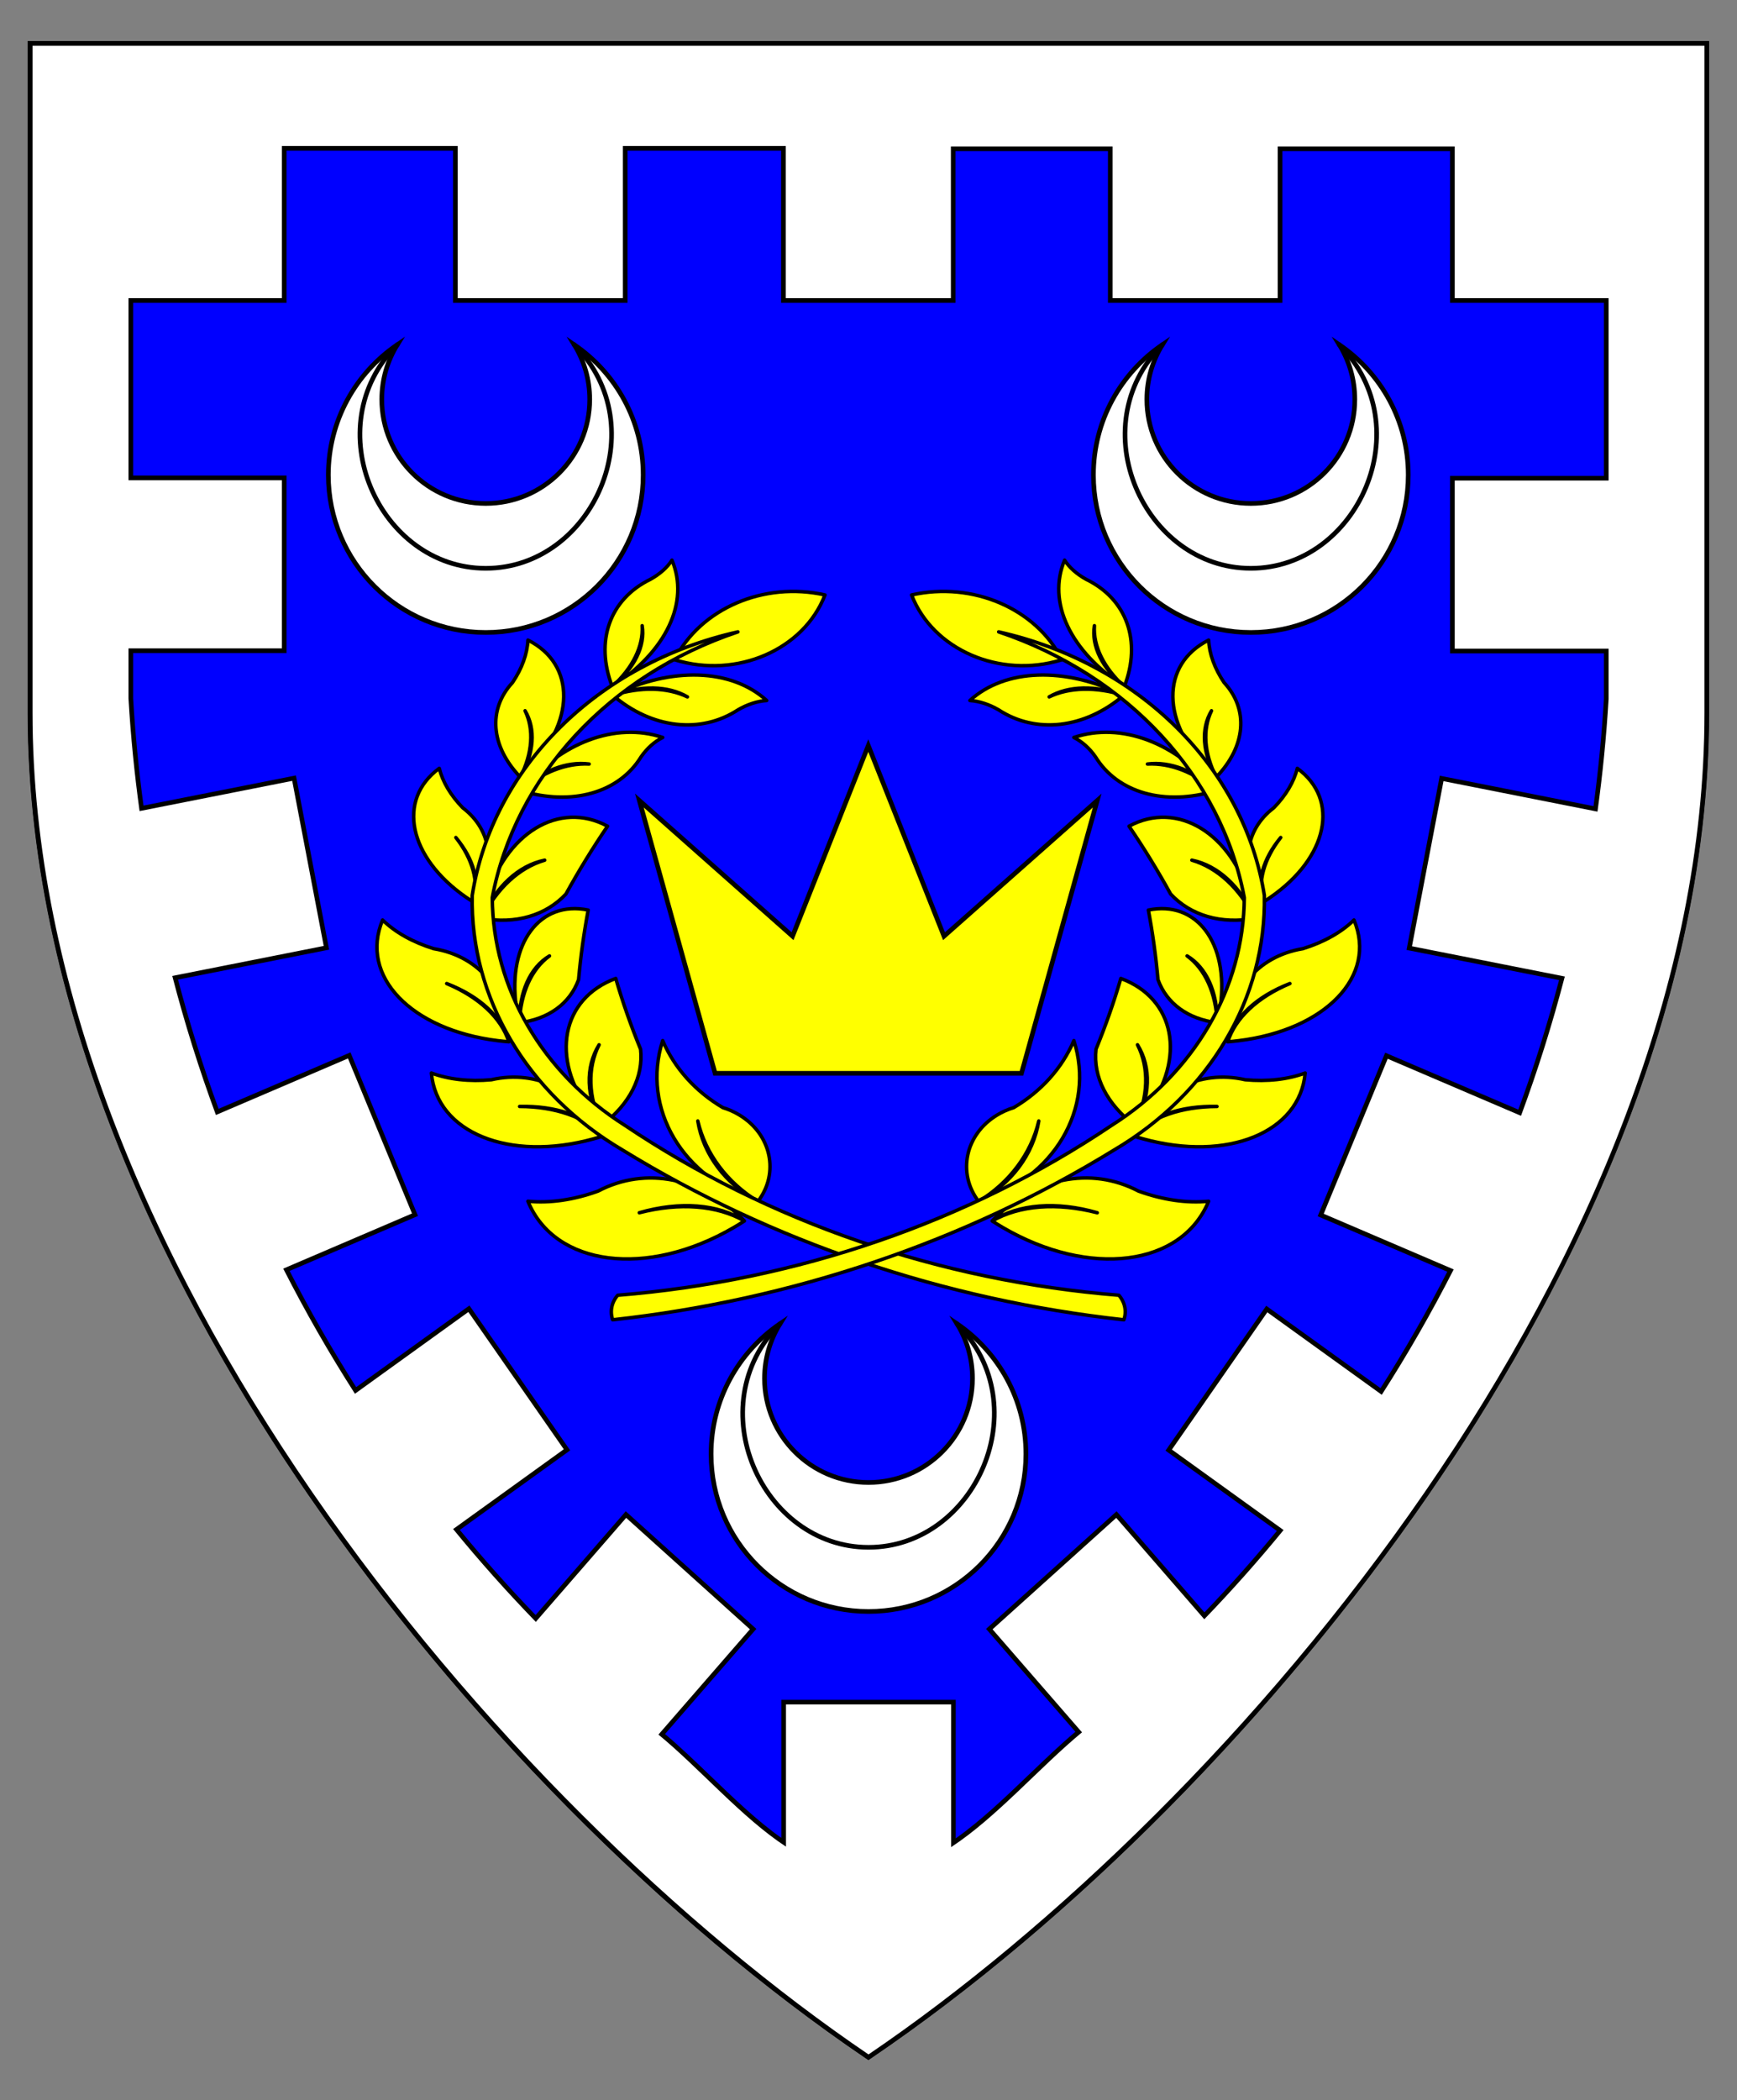 <?xml version="1.0" encoding="utf-8"?>
<!-- Generator: Adobe Illustrator 15.0.0, SVG Export Plug-In . SVG Version: 6.00 Build 0)  -->
<!DOCTYPE svg PUBLIC "-//W3C//DTD SVG 1.1//EN" "http://www.w3.org/Graphics/SVG/1.1/DTD/svg11.dtd">
<svg version="1.1" id="Field" xmlns="http://www.w3.org/2000/svg" xmlns:xlink="http://www.w3.org/1999/xlink" x="0px" y="0px"
	 width="373.75px" height="451.681px" viewBox="0 0 373.75 451.681" enable-background="new 0 0 373.75 451.681"
	 xml:space="preserve">
<rect x="0" y="0" width="373.75" height="451.681" fill="#808080" stroke="none"/>
<g>
	<path fill="#0000FF" d="M186.547,442.242c-43.472-29.498-87.144-73.624-119.816-121.063
		C39.232,281.255,6.453,219.727,6.453,153.344V9.328h360.75v144.016c0,66.383-32.779,127.911-60.277,167.836
		c-32.673,47.438-76.345,91.564-119.817,121.063l-0.281,0.19L186.547,442.242z"/>
	<path d="M366.703,9.828v143.516c0,115.989-100.547,234.656-179.875,288.484C107.5,388,6.953,269.333,6.953,153.344V9.828H366.703
		 M367.703,8.828h-1H6.953h-1v1v143.516c0,66.512,32.827,128.136,60.366,168.12c32.707,47.487,76.426,91.66,119.948,121.191
		l0.562,0.382l0.562-0.382c43.521-29.531,87.241-73.704,119.947-121.191c27.539-39.984,60.366-101.608,60.366-168.12V9.828V8.828
		L367.703,8.828z"/>
</g>
<g>
	<path fill="#FFFFFF" d="M186.594,442.254C143.122,412.755,99.45,368.63,66.778,321.192C39.279,281.267,6.5,219.739,6.5,153.356
		V9.34h360.75v144.016c0,66.383-32.779,127.911-60.277,167.836c-32.673,47.438-76.345,91.563-119.817,121.062l-0.281,0.19
		L186.594,442.254z M205.148,366.076v30.244c5.664-3.843,11.244-9.188,16.647-14.363c3.559-3.409,6.928-6.637,10.307-9.453
		l-19.235-22.141l27.354-24.634l18.923,21.776c5.668-5.893,11.155-12.062,16.32-18.351l-23.994-17.291l21.102-30.341l24.609,17.735
		c5.371-8.396,10.389-17.139,14.923-26.004l-27.93-11.95l14.146-34.257l28.666,12.261c3.488-9.454,6.546-19.175,9.093-28.91
		l-32.853-6.499l6.972-36.488l33.104,6.553c1.071-7.842,1.851-15.796,2.316-23.649l-0.001-10.307h-33.107v-37.166h33.107V64.626
		h-33.107V32H275.43v32.627h-36.53V32h-33.796v32.627h-36.538V31.902h-34.041v32.725H97.988V31.902H61.15v32.725H28.148v38.151
		H61.15v37.167H28.148v10.297c0.464,7.842,1.241,15.79,2.308,23.604l32.817-6.492l6.963,36.481l-32.551,6.446
		c2.539,9.717,5.586,19.419,9.062,28.851l28.395-12.15l14.154,34.262l-27.667,11.843c4.521,8.842,9.524,17.567,14.878,25.95
		l24.385-17.572l21.107,30.341L98.216,328.94c5.408,6.591,11.142,13.024,17.053,19.135l19.419-22.346l27.363,24.634l-19.667,22.624
		c3.344,2.773,6.677,5.976,10.198,9.357c5.207,5.002,10.583,10.167,16.036,13.87v-30.139H205.148z"/>
	<path d="M366.75,9.84v143.516c0,115.99-100.547,234.656-179.875,288.484C107.547,388.012,7,269.346,7,153.356V9.84H366.75
		 M98.488,64.126V31.402H60.65v32.725H27.648v39.151H60.65v36.167H27.648v10.797c0.478,8.093,1.273,16.165,2.385,24.197
		l32.843-6.497l6.776,35.499l-32.584,6.453c2.625,10.117,5.76,20.098,9.393,29.905l28.413-12.158l13.771,33.338l-27.705,11.859
		c4.693,9.219,9.843,18.199,15.431,26.914l24.401-17.584l20.536,29.52l-23.815,17.158c5.644,6.902,11.582,13.566,17.797,19.969
		l19.442-22.373l26.62,23.965l-19.681,22.641c8.775,7.186,17.939,17.898,27.447,24.102v-30.572h35.531v30.678
		c9.766-6.375,19.173-17.281,28.167-24.691l-19.249-22.156l26.611-23.965l18.947,21.805c5.949-6.162,11.644-12.563,17.063-19.186
		l-24.026-17.314l20.53-29.52l24.625,17.746c5.605-8.729,10.77-17.727,15.476-26.967l-27.968-11.967l13.765-33.332l28.684,12.268
		c3.645-9.824,6.791-19.826,9.425-29.963l-32.887-6.505L310.596,168l33.131,6.558c1.112-8.038,1.912-16.114,2.393-24.212v-10.837
		h-33.107v-36.166h33.107V64.126h-33.107V31.5H274.93v32.627h-35.53V31.5h-34.796v32.627h-35.538V31.402h-35.041v32.725H98.488
		 M367.75,8.84h-1H7H6v1v143.516c0,66.512,32.827,128.136,60.366,168.12c32.707,47.487,76.426,91.66,119.948,121.191l0.562,0.382
		l0.562-0.382c43.522-29.531,87.241-73.704,119.947-121.191c27.539-39.983,60.366-101.607,60.366-168.12V9.84V8.84L367.75,8.84z
		 M135.024,32.402h33.041v31.725v1h1h35.538h1v-1V32.5h32.796v31.627v1h1h35.53h1v-1V32.5h36.082v31.627v1h1h32.107v37.217h-32.107
		h-1v1v36.166v1h1h32.107v9.808c-0.455,7.656-1.208,15.405-2.239,23.055l-32.09-6.352l-0.987-0.195l-0.189,0.989l-6.784,35.506
		l-0.187,0.976l0.975,0.193l31.845,6.299c-2.472,9.378-5.416,18.738-8.763,27.855l-27.716-11.854l-0.932-0.398l-0.386,0.936
		l-13.765,33.332l-0.377,0.913l0.907,0.389l26.983,11.545c-4.383,8.531-9.211,16.945-14.37,25.039l-23.768-17.128l-0.825-0.595
		l-0.581,0.835l-20.53,29.52l-0.562,0.808l0.798,0.575l23.162,16.691c-4.941,5.996-10.175,11.881-15.577,17.516l-18.229-20.979
		l-0.668-0.768l-0.756,0.681l-26.611,23.965l-0.73,0.657l0.645,0.742l18.58,21.386c-3.261,2.748-6.514,5.864-9.942,9.148
		c-5.139,4.923-10.438,9.998-15.801,13.771v-28.791v-1h-1h-35.531h-1v1v28.685c-5.152-3.634-10.247-8.529-15.189-13.276
		c-3.39-3.257-6.606-6.347-9.832-9.054l19.009-21.868l0.645-0.742l-0.73-0.657l-26.62-23.965l-0.756-0.681l-0.667,0.768
		l-18.727,21.55c-5.646-5.855-11.125-12.005-16.309-18.301l22.951-16.535l0.798-0.575l-0.562-0.808l-20.536-29.52l-0.581-0.834
		l-0.825,0.594l-23.543,16.966c-5.143-8.082-9.958-16.479-14.326-24.986l26.721-11.438l0.908-0.388l-0.377-0.913l-13.771-33.338
		l-0.387-0.936l-0.931,0.398l-27.445,11.744c-3.333-9.095-6.268-18.437-8.731-27.796l31.543-6.247l0.974-0.193l-0.186-0.976
		l-6.776-35.499l-0.189-0.989l-0.988,0.195l-31.802,6.291c-1.027-7.622-1.778-15.368-2.232-23.04v-9.767H60.65h1v-1v-36.167v-1h-1
		H28.648V65.126H60.65h1v-1V32.402h35.838v31.725v1h1h35.536h1v-1V32.402L135.024,32.402z"/>
</g>
<g>
	<path fill="#FFFFFF" stroke="#000000" stroke-miterlimit="10" d="M85.499,74.126C76.537,80.221,70.65,90.5,70.65,102.154
		c0,18.706,15.164,33.869,33.87,33.869c18.705,0,33.869-15.164,33.869-33.869c0-11.647-5.877-21.92-14.83-28.015
		c2.113,3.415,3.332,7.457,3.332,11.768c0,12.355-10.016,22.371-22.371,22.371S82.149,98.262,82.149,85.907
		C82.149,81.586,83.375,77.546,85.499,74.126z"/>
	<path fill="none" stroke="#000000" stroke-linecap="round" stroke-linejoin="round" stroke-miterlimit="10" d="M123.541,74.126
		c17.699,17.699,3.923,48.099-19.021,48.099s-36.719-30.4-19.021-48.099"/>
</g>
<g>
	<path fill="#FFFFFF" stroke="#000000" stroke-miterlimit="10" d="M250.121,74.126c-8.962,6.094-14.849,16.374-14.849,28.028
		c0,18.706,15.164,33.869,33.87,33.869c18.705,0,33.869-15.164,33.869-33.869c0-11.647-5.877-21.92-14.83-28.015
		c2.113,3.415,3.332,7.457,3.332,11.768c0,12.355-10.016,22.371-22.371,22.371s-22.371-10.016-22.371-22.371
		C246.771,81.586,247.997,77.546,250.121,74.126z"/>
	<path fill="none" stroke="#000000" stroke-linecap="round" stroke-linejoin="round" stroke-miterlimit="10" d="M288.163,74.126
		c17.699,17.699,3.923,48.099-19.021,48.099c-22.944,0-36.72-30.4-19.021-48.099"/>
</g>
<g>
	<path fill="#FFFFFF" stroke="#000000" stroke-miterlimit="10" d="M167.854,284.679c-8.962,6.095-14.849,16.374-14.849,28.028
		c0,18.705,15.164,33.869,33.87,33.869c18.705,0,33.869-15.164,33.869-33.869c0-11.647-5.877-21.92-14.83-28.016
		c2.113,3.415,3.332,7.457,3.332,11.768c0,12.355-10.016,22.371-22.371,22.371s-22.371-10.016-22.371-22.371
		C164.505,292.139,165.73,288.099,167.854,284.679z"/>
	<path fill="none" stroke="#000000" stroke-linecap="round" stroke-linejoin="round" stroke-miterlimit="10" d="M205.896,284.679
		c17.699,17.698,3.923,48.099-19.021,48.099c-22.944,0-36.72-30.4-19.021-48.099"/>
</g>
<g id="Laurel_1_1_">
	<g>
		
			<path id="path24_3_" fill="#FFFF00" stroke="#000000" stroke-width="0.75" stroke-linecap="round" stroke-linejoin="round" stroke-miterlimit="3" d="
			M145.154,141.884c5.572-11.013,19.209-16.883,32.359-13.928c-4.563,11.782-18.988,18.039-32.215,13.974
			C145.25,141.915,145.203,141.899,145.154,141.884z"/>
		
			<path id="path29_3_" fill="#FFFF00" stroke="#000000" stroke-width="0.75" stroke-linecap="round" stroke-linejoin="round" stroke-miterlimit="3" d="
			M150.144,241.093c1.655,7.033,6.292,13.228,12.942,17.294c4.661-6.117,2.873-14.441-3.993-18.591
			c-1.101-0.667-2.297-1.2-3.557-1.583c-5.901-3.481-10.428-8.521-12.944-14.411c-4.693,14.557,4.35,29.822,20.493,34.585
			C156.073,254.648,151.319,248.298,150.144,241.093z"/>
		
			<path id="path34_3_" fill="#FFFF00" stroke="#000000" stroke-width="0.75" stroke-linecap="round" stroke-linejoin="round" stroke-miterlimit="3" d="
			M128.903,224.702c-2.542,4.992-2.345,11.207,0.546,17.353c6.025-4.556,9.049-10.474,8.383-16.404
			c-2.08-5.062-3.865-10.143-5.343-15.22c-11.671,4.315-14.136,17.163-5.508,28.698c0.751,1.007,1.579,1.984,2.468,2.926
			C126.102,235.89,125.9,229.517,128.903,224.702z"/>
		
			<path id="path39_3_" fill="#FFFF00" stroke="#000000" stroke-width="0.75" stroke-linecap="round" stroke-linejoin="round" stroke-miterlimit="3" d="
			M118.228,205.587c-3.872,2.826-6.197,7.973-6.489,14.372c6.292-0.781,10.891-4.125,12.752-9.27
			c0.463-5.125,1.156-10.118,2.074-14.962c-10.392-2.152-17.331,7.098-15.497,20.66c0.159,1.181,0.383,2.374,0.671,3.572
			C111.7,213.324,114.082,208.047,118.228,205.587z"/>
		
			<path id="path44_3_" fill="#FFFF00" stroke="#000000" stroke-width="0.75" stroke-linecap="round" stroke-linejoin="round" stroke-miterlimit="3" d="
			M117.204,184.994c-5.499,1.604-10.339,6.09-13.52,12.523c7.228,1.285,13.755-0.607,18.088-5.242
			c2.797-5.079,5.786-9.946,8.955-14.586c-10.401-5.636-22.125,1.507-26.18,15.958c-0.353,1.26-0.642,2.554-0.863,3.871
			C106.606,190.732,111.572,186.135,117.204,184.994z"/>
		
			<path id="path49_3_" fill="#FFFF00" stroke="#000000" stroke-width="0.75" stroke-linecap="round" stroke-linejoin="round" stroke-miterlimit="3" d="
			M126.765,164.318c-4.924-0.253-10.191,1.802-14.706,5.734c10.997,3.34,21.101,0.486,25.899-7.313
			c1.274-1.82,2.867-3.242,4.635-4.136c-10.143-3.386-22.022,1.068-30.534,11.449C116.473,165.794,121.872,163.688,126.765,164.318z
			"/>
		
			<path id="path54_3_" fill="#FFFF00" stroke="#000000" stroke-width="0.75" stroke-linecap="round" stroke-linejoin="round" stroke-miterlimit="3" d="
			M147.908,149.874c-4.344-2.081-10.092-2.202-16.047-0.338c8.379,7.167,18.892,8.386,26.941,3.122
			c2.017-1.17,4.136-1.86,6.163-2.004c-7.587-6.887-20.467-7.321-33.104-1.117C137.88,147.336,143.773,147.461,147.908,149.874z"/>
		
			<path id="path59_3_" fill="#FFFF00" stroke="#000000" stroke-width="0.75" stroke-linecap="round" stroke-linejoin="round" stroke-miterlimit="3" d="
			M138.171,134.568c0.283,4.386-2.023,9.077-6.437,13.098c-3.751-9.795-0.55-18.794,8.208-23.068
			c2.045-1.135,3.642-2.555,4.645-4.128c3.802,9.035-1.2,19.615-12.853,27.196C136.515,143.735,138.879,138.926,138.171,134.568z"/>
		
			<path id="path64_3_" fill="#FFFF00" stroke="#000000" stroke-width="0.75" stroke-linecap="round" stroke-linejoin="round" stroke-miterlimit="3" d="
			M112.979,152.863c1.952,4.036,1.585,9.146-1.018,14.269c-6.376-6.617-7.034-14.55-1.685-20.334
			c2.035-3.024,3.177-6.166,3.321-9.137c10.379,5.212,10.245,17.849-0.305,28.224c-0.43,0.423-0.874,0.839-1.331,1.247
			C114.943,161.982,115.319,156.742,112.979,152.863z"/>
		
			<path id="path69_3_" fill="#FFFF00" stroke="#000000" stroke-width="0.75" stroke-linecap="round" stroke-linejoin="round" stroke-miterlimit="3" d="
			M98.086,180.122c3.866,4.616,5.249,9.692,3.785,13.893c4.99-7.501,4.089-15.417-2.304-20.286
			c-2.595-2.661-4.331-5.579-5.051-8.484c-9.208,6.739-6.608,19.163,5.801,27.749c0.506,0.35,1.025,0.691,1.554,1.021
			C103.082,189.757,101.718,184.759,98.086,180.122z"/>
		
			<path id="path74_3_" fill="#FFFF00" stroke="#000000" stroke-width="0.75" stroke-linecap="round" stroke-linejoin="round" stroke-miterlimit="3" d="
			M96.118,211.531c7.166,2.757,12.048,7.331,13.364,12.526c0.131-10.555-6.168-18.368-16.146-20.023
			c-4.509-1.393-8.294-3.513-11.01-6.169c-5.054,12.027,6.069,23.648,24.843,25.959c0.765,0.094,1.536,0.172,2.313,0.232
			C107.862,218.94,103.053,214.435,96.118,211.531z"/>
		
			<path id="path79_3_" fill="#FFFF00" stroke="#000000" stroke-width="0.75" stroke-linecap="round" stroke-linejoin="round" stroke-miterlimit="3" d="
			M111.806,237.965c7.802-0.198,14.398,2.11,18.054,6.32c-4.888-9.612-14.303-14.321-24.132-12.068
			c-4.747,0.434-9.184-0.063-12.906-1.445c1.127,12.801,16.721,19.146,34.832,14.174c0.739-0.202,1.473-0.421,2.206-0.66
			C125.964,240.258,119.471,237.985,111.806,237.965z"/>
		
			<path id="path84_3_" fill="#FFFF00" stroke="#000000" stroke-width="0.75" stroke-linecap="round" stroke-linejoin="round" stroke-miterlimit="3" d="
			M137.563,260.821c8.735-2.522,16.993-1.878,22.604,1.768c-8.909-9.337-21.198-11.842-31.492-6.416
			c-5.205,1.884-10.39,2.635-15.082,2.177c5.787,14.021,25.627,16.542,44.313,5.633c0.763-0.446,1.516-0.912,2.261-1.394
			C154.353,259.221,146.219,258.584,137.563,260.821z"/>
		
			<path id="path89_3_" fill="#FFFF00" stroke="#000000" stroke-width="0.75" stroke-linecap="round" stroke-linejoin="round" stroke-miterlimit="3" d="
			M240.745,278.564c-38.543-3.107-75.342-15.753-106.242-36.506c-17.826-11.285-28.465-29.52-28.584-49
			c4.937-26.074,25.065-47.847,52.854-57.163c-30.223,6.786-52.823,29.192-57.168,56.682c-0.443,21.981,11.763,42.64,32.356,54.759
			c32.13,19.728,69.134,32.252,107.861,36.507C242.457,282.033,242.053,280.062,240.745,278.564z"/>
	</g>
	<g>
		
			<path id="path97_3_" fill="#FFFF00" stroke="#000000" stroke-width="0.75" stroke-linecap="round" stroke-linejoin="round" stroke-miterlimit="3" d="
			M228.501,141.884c-5.569-11.013-19.204-16.883-32.355-13.928c4.564,11.782,18.987,18.039,32.217,13.974
			C228.407,141.915,228.456,141.899,228.501,141.884z"/>
		
			<path id="path102_3_" fill="#FFFF00" stroke="#000000" stroke-width="0.75" stroke-linecap="round" stroke-linejoin="round" stroke-miterlimit="3" d="
			M223.515,241.093c-1.656,7.033-6.291,13.228-12.945,17.294c-4.659-6.117-2.872-14.441,3.994-18.591
			c1.104-0.667,2.298-1.2,3.56-1.583c5.898-3.481,10.426-8.521,12.941-14.411c4.694,14.557-4.351,29.822-20.495,34.585
			C217.584,254.648,222.336,248.298,223.515,241.093z"/>
		
			<path id="path107_3_" fill="#FFFF00" stroke="#000000" stroke-width="0.75" stroke-linecap="round" stroke-linejoin="round" stroke-miterlimit="3" d="
			M244.756,224.702c2.541,4.992,2.344,11.207-0.55,17.353c-6.021-4.556-9.045-10.474-8.38-16.404
			c2.079-5.062,3.864-10.143,5.343-15.22c11.672,4.315,14.138,17.163,5.508,28.698c-0.754,1.007-1.577,1.984-2.471,2.926
			C247.556,235.89,247.76,229.517,244.756,224.702z"/>
		
			<path id="path112_3_" fill="#FFFF00" stroke="#000000" stroke-width="0.75" stroke-linecap="round" stroke-linejoin="round" stroke-miterlimit="3" d="
			M255.432,205.587c3.872,2.826,6.195,7.973,6.487,14.372c-6.289-0.781-10.89-4.125-12.753-9.27
			c-0.462-5.125-1.154-10.118-2.073-14.962c10.392-2.152,17.331,7.098,15.499,20.66c-0.161,1.181-0.386,2.374-0.673,3.572
			C261.957,213.324,259.576,208.047,255.432,205.587z"/>
		
			<path id="path117_3_" fill="#FFFF00" stroke="#000000" stroke-width="0.75" stroke-linecap="round" stroke-linejoin="round" stroke-miterlimit="3" d="
			M256.453,184.994c5.498,1.604,10.342,6.09,13.52,12.523c-7.229,1.285-13.755-0.607-18.088-5.242
			c-2.797-5.079-5.786-9.946-8.953-14.586c10.401-5.636,22.123,1.507,26.179,15.958c0.354,1.26,0.642,2.554,0.862,3.871
			C267.049,190.732,262.088,186.135,256.453,184.994z"/>
		
			<path id="path122_3_" fill="#FFFF00" stroke="#000000" stroke-width="0.75" stroke-linecap="round" stroke-linejoin="round" stroke-miterlimit="3" d="
			M246.895,164.318c4.924-0.253,10.189,1.802,14.702,5.734c-10.995,3.34-21.1,0.486-25.897-7.313
			c-1.275-1.82-2.867-3.242-4.635-4.136c10.145-3.386,22.022,1.068,30.532,11.449C257.185,165.794,251.785,163.688,246.895,164.318z
			"/>
		
			<path id="path127_3_" fill="#FFFF00" stroke="#000000" stroke-width="0.75" stroke-linecap="round" stroke-linejoin="round" stroke-miterlimit="3" d="
			M225.752,149.874c4.342-2.081,10.089-2.202,16.047-0.338c-8.381,7.167-18.894,8.386-26.942,3.122
			c-2.019-1.17-4.136-1.86-6.164-2.004c7.587-6.887,20.466-7.321,33.106-1.117C235.777,147.336,229.886,147.461,225.752,149.874z"/>
		
			<path id="path132_3_" fill="#FFFF00" stroke="#000000" stroke-width="0.75" stroke-linecap="round" stroke-linejoin="round" stroke-miterlimit="3" d="
			M235.486,134.568c-0.281,4.386,2.021,9.077,6.438,13.098c3.749-9.795,0.548-18.794-8.21-23.068
			c-2.044-1.135-3.643-2.555-4.645-4.128c-3.803,9.035,1.199,19.615,12.854,27.196C237.143,143.735,234.779,138.926,235.486,134.568
			z"/>
		
			<path id="path137_3_" fill="#FFFF00" stroke="#000000" stroke-width="0.75" stroke-linecap="round" stroke-linejoin="round" stroke-miterlimit="3" d="
			M260.679,152.863c-1.949,4.036-1.587,9.146,1.02,14.269c6.375-6.617,7.032-14.55,1.686-20.334
			c-2.036-3.024-3.178-6.166-3.321-9.137c-10.382,5.212-10.246,17.849,0.303,28.224c0.429,0.423,0.874,0.839,1.333,1.247
			C258.714,161.982,258.34,156.742,260.679,152.863z"/>
		
			<path id="path142_3_" fill="#FFFF00" stroke="#000000" stroke-width="0.75" stroke-linecap="round" stroke-linejoin="round" stroke-miterlimit="3" d="
			M275.573,180.122c-3.866,4.616-5.251,9.692-3.787,13.893c-4.988-7.501-4.089-15.417,2.305-20.286
			c2.595-2.661,4.331-5.579,5.05-8.484c9.208,6.739,6.61,19.163-5.8,27.749c-0.507,0.35-1.023,0.691-1.555,1.021
			C270.577,189.757,271.938,184.759,275.573,180.122z"/>
		
			<path id="path147_3_" fill="#FFFF00" stroke="#000000" stroke-width="0.75" stroke-linecap="round" stroke-linejoin="round" stroke-miterlimit="3" d="
			M277.541,211.531c-7.168,2.757-12.05,7.331-13.366,12.526c-0.13-10.555,6.171-18.368,16.145-20.023
			c4.509-1.393,8.294-3.513,11.012-6.169c5.055,12.027-6.069,23.648-24.843,25.959c-0.765,0.094-1.536,0.172-2.313,0.232
			C265.797,218.94,270.604,214.435,277.541,211.531z"/>
		
			<path id="path152_3_" fill="#FFFF00" stroke="#000000" stroke-width="0.75" stroke-linecap="round" stroke-linejoin="round" stroke-miterlimit="3" d="
			M261.851,237.965c-7.802-0.198-14.397,2.11-18.055,6.32c4.89-9.612,14.307-14.321,24.134-12.068
			c4.746,0.434,9.186-0.063,12.905-1.445c-1.127,12.801-16.722,19.146-34.832,14.174c-0.738-0.202-1.476-0.421-2.207-0.66
			C247.691,240.258,254.187,237.985,261.851,237.965z"/>
		
			<path id="path157_3_" fill="#FFFF00" stroke="#000000" stroke-width="0.75" stroke-linecap="round" stroke-linejoin="round" stroke-miterlimit="3" d="
			M236.092,260.821c-8.732-2.522-16.991-1.878-22.603,1.768c8.909-9.337,21.198-11.842,31.492-6.416
			c5.207,1.884,10.392,2.635,15.081,2.177c-5.787,14.021-25.626,16.542-44.313,5.633c-0.761-0.446-1.516-0.912-2.261-1.394
			C219.307,259.221,227.438,258.584,236.092,260.821z"/>
		
			<path id="path162_3_" fill="#FFFF00" stroke="#000000" stroke-width="0.75" stroke-linecap="round" stroke-linejoin="round" stroke-miterlimit="3" d="
			M132.913,278.564c38.544-3.107,75.343-15.753,106.241-36.506c17.826-11.285,28.467-29.52,28.584-49
			c-4.935-26.074-25.066-47.847-52.851-57.163c30.222,6.786,52.821,29.192,57.166,56.682c0.443,21.981-11.765,42.64-32.358,54.759
			c-32.129,19.728-69.132,32.252-107.859,36.507C131.2,282.033,131.604,280.062,132.913,278.564z"/>
	</g>
</g>
<polygon fill="#FFFF00" stroke="#000000" stroke-miterlimit="10" points="219.791,230.833 236.087,172.166 203.122,201.348 
	186.828,160.351 170.533,201.348 137.569,172.166 153.864,230.833 "/>
</svg>
